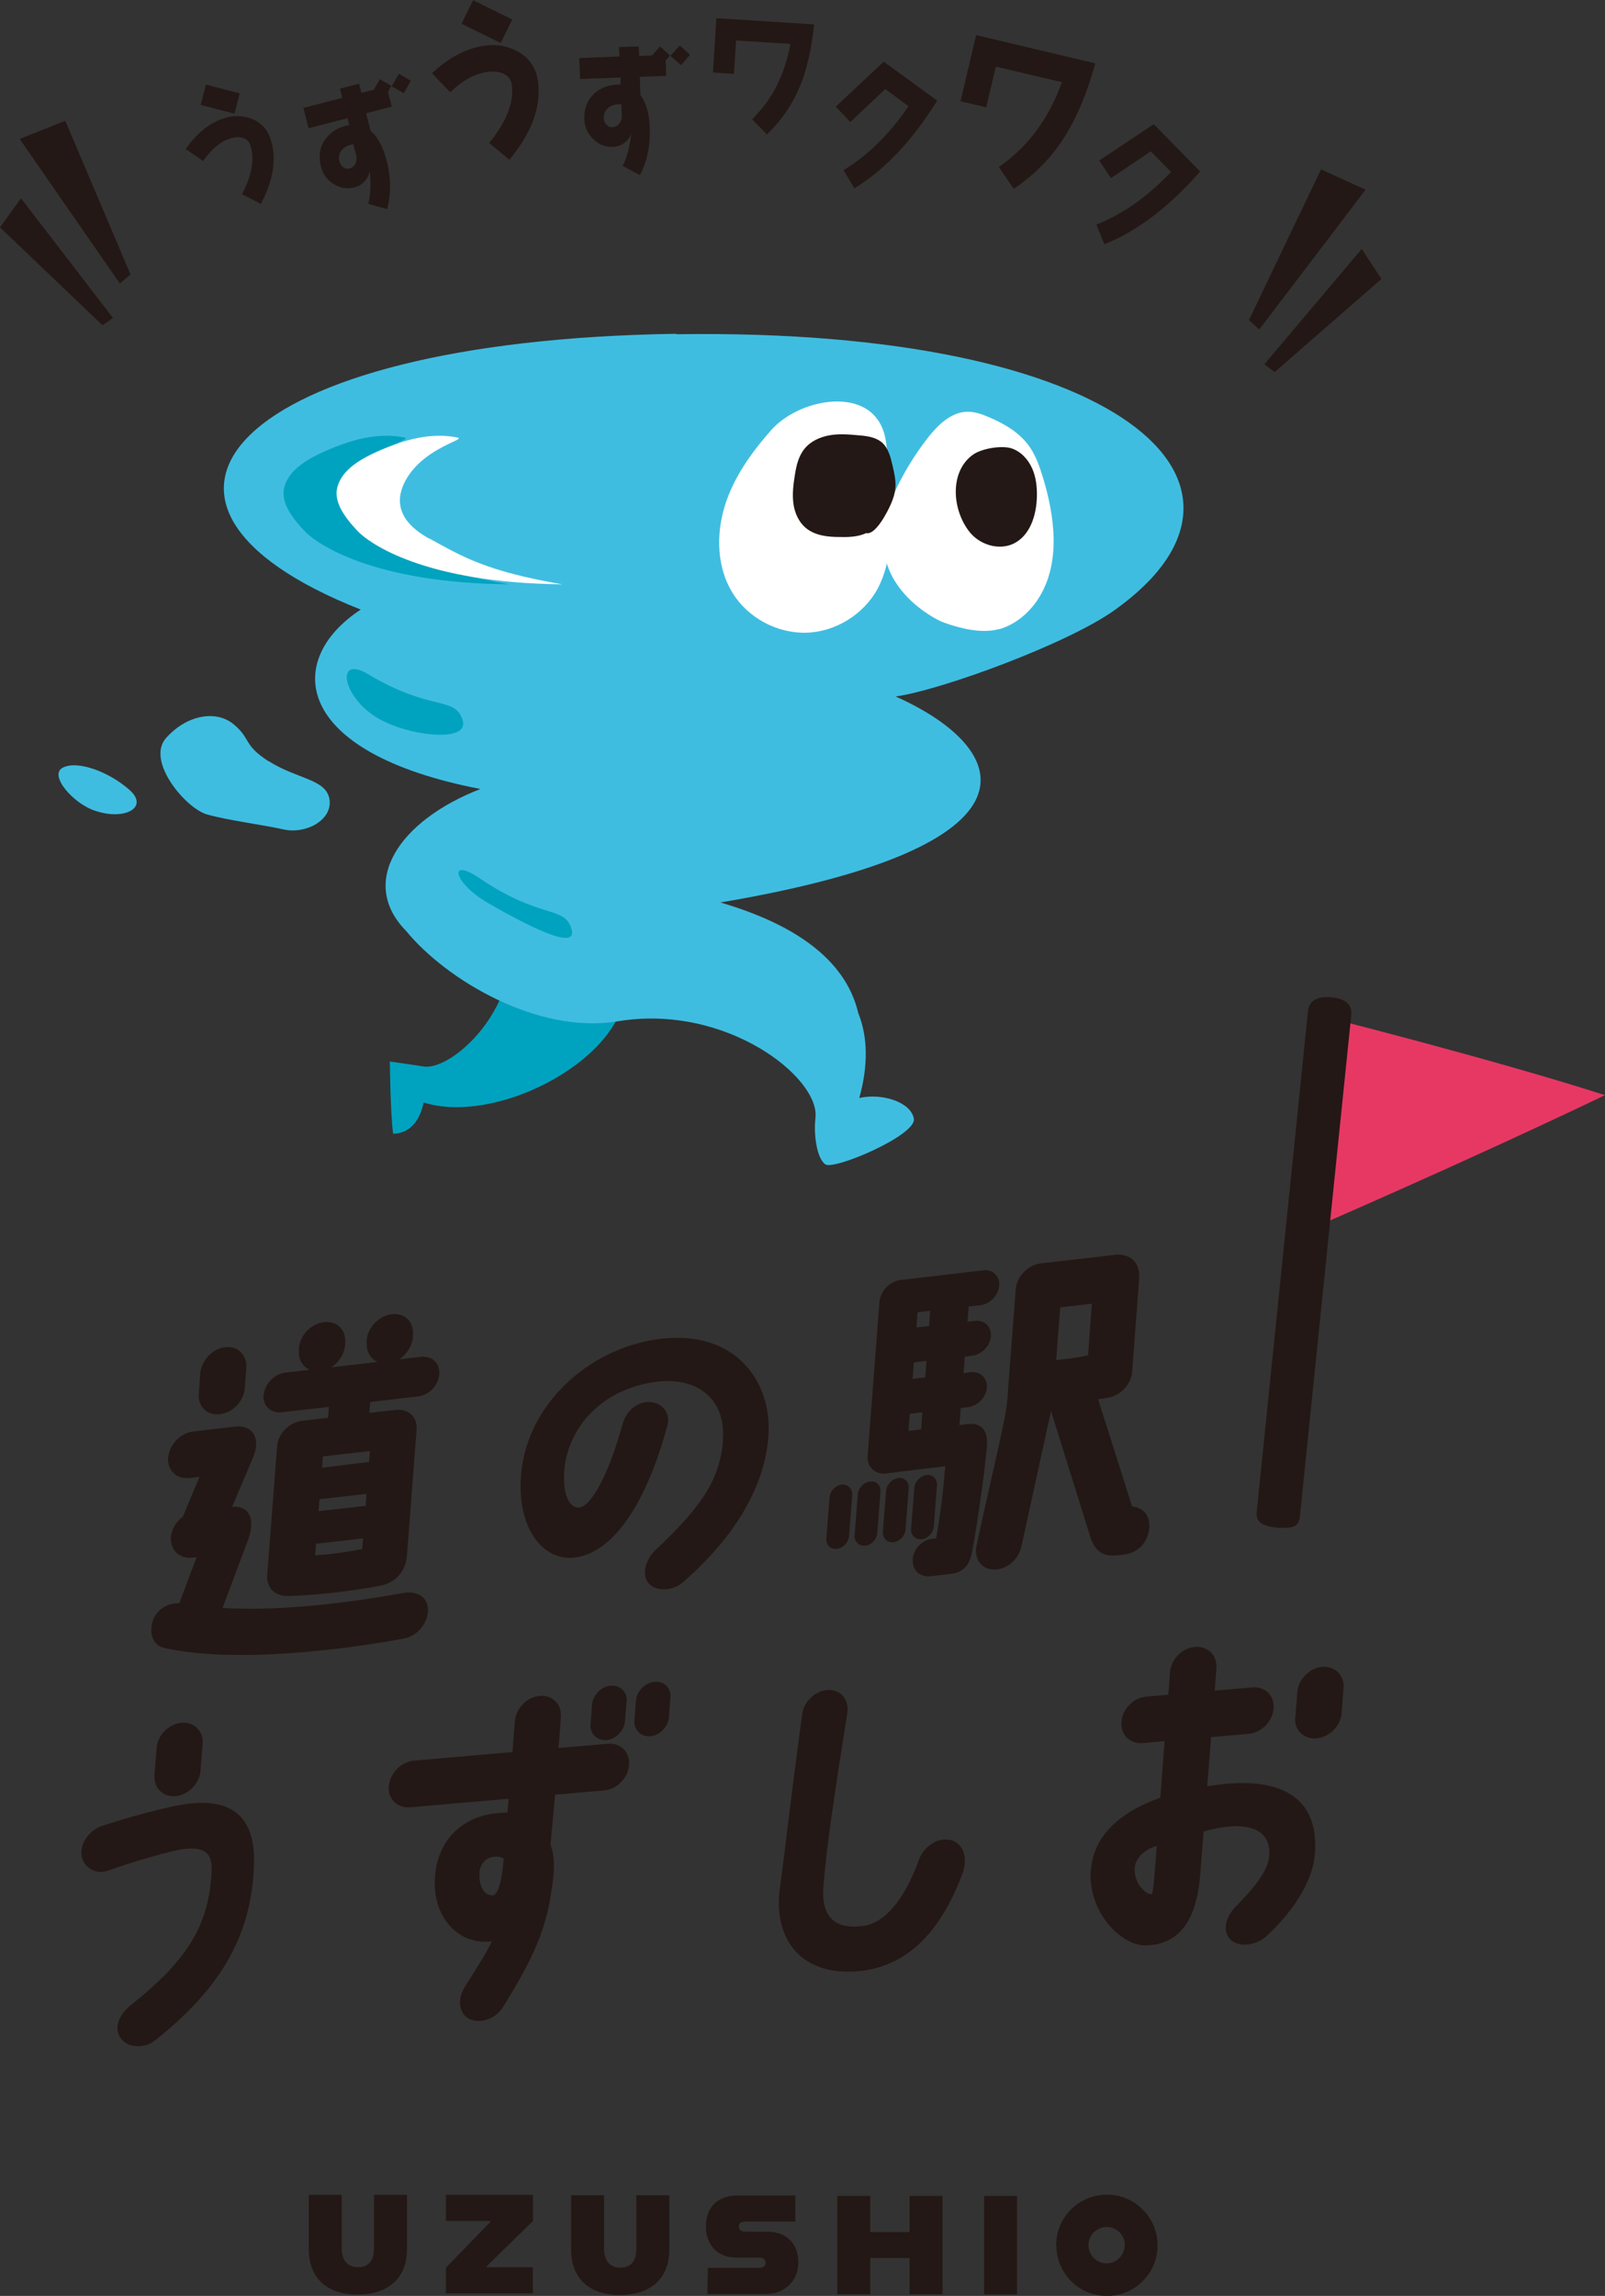 <?xml version="1.0" encoding="UTF-8"?>
<svg id="_レイヤー_2" data-name="レイヤー 2" xmlns="http://www.w3.org/2000/svg" viewBox="0 0 75.01 107.23">
  <rect x="0" y="0" width="75.01" height="107.23" fill="#333333" stroke="none"/>
  <defs>
    <style>
      .cls-1 {
        fill: #00a3bf;
      }

      .cls-2 {
        fill: #231815;
      }

      .cls-3 {
        fill: #fff;
      }

      .cls-4 {
        fill: #3fbde0;
      }

      .cls-5 {
        fill: #e73864;
      }
    </style>
  </defs>
  <g id="_レイヤー_1-2" data-name="レイヤー 1">
    <g>
      <g>
        <g>
          <path class="cls-2" d="M12.18,9.52l-.87-.45c.48-.92.6-1.69.38-2.31-.07-.19-.21-.3-.43-.34-.17-.03-.37,0-.57.07-.43.16-.83.5-1.2,1.03l-.81-.56c.49-.7,1.05-1.17,1.68-1.4.46-.17.91-.18,1.33-.04.45.15.77.46.93.91.33.9.18,1.93-.43,3.1ZM10.96,5.31l-1.58-.41.24-.95,1.58.41-.24.95Z"/>
          <path class="cls-2" d="M18.85,4.34l-.57-.32-.15.27.18.69-1.2.31.21.82c.34.29.59.76.75,1.4.21.81.21,1.56.02,2.26l-.88-.25c.11-.41.13-.94.07-1.56-.02.19-.1.35-.23.5-.14.15-.3.25-.48.29-.35.09-.68.04-.98-.16-.31-.19-.5-.46-.59-.81-.12-.48-.06-.91.2-1.27.25-.36.62-.58,1.12-.67l-.08-.32-1.82.47-.24-.95,1.82-.47-.11-.43.89-.23.11.43.58-.15.28-.49.56.32.33-.57.56.32-.32.57ZM16.51,6.73l-.11.03c-.2.05-.36.15-.45.28-.11.14-.14.32-.08.52.03.1.08.18.17.25.09.06.19.09.28.06.13-.03.24-.11.29-.23.06-.12.07-.24.04-.38l-.14-.53Z"/>
          <path class="cls-2" d="M23.81,7.46l-.95-.78c.82-1,1.17-1.91,1.06-2.73-.04-.25-.18-.42-.44-.53-.2-.08-.45-.1-.71-.06-.57.08-1.15.39-1.73.95l-.85-.89c.79-.73,1.59-1.16,2.42-1.28.61-.09,1.15.01,1.63.29.51.3.82.76.9,1.35.17,1.18-.28,2.4-1.33,3.68ZM23.4,2.01l-1.83-.9.54-1.1,1.83.9-.54,1.1Z"/>
          <path class="cls-2" d="M31.81,3.03l-.49-.44-.21.23.03.72-1.24.05.03.85c.27.36.41.86.44,1.53.03.83-.13,1.57-.46,2.21l-.81-.43c.2-.38.33-.89.4-1.51-.06.18-.17.32-.33.44-.17.12-.34.18-.53.18-.36.01-.67-.11-.92-.37-.26-.25-.4-.56-.41-.92-.02-.5.14-.9.46-1.2.32-.29.73-.43,1.23-.42v-.33s-1.89.07-1.89.07l-.04-.98,1.88-.07-.02-.44.92-.03.02.44.6-.02.38-.42.48.44.44-.49.48.44-.43.49ZM29.03,4.87h-.12c-.21.01-.38.07-.5.18-.13.12-.2.28-.19.49,0,.1.04.2.12.28s.16.13.26.12c.14,0,.25-.06.34-.16.08-.1.12-.22.12-.36l-.02-.54Z"/>
          <path class="cls-2" d="M37.43,3.92c-.35.89-.88,1.68-1.59,2.36l-.69-.71c.93-.9,1.53-2.08,1.79-3.52l-2.54-.16-.1,1.56-.98-.06.16-2.54,4.57.29c-.12,1.11-.33,2.04-.62,2.79Z"/>
          <path class="cls-2" d="M39.93,8.79l-.51-.84c1.12-.68,2.14-1.67,3.04-2.99l-1.09-.8-1.63,1.54-.68-.72,2.24-2.1,2.5,1.82c-1.17,1.87-2.45,3.23-3.86,4.09Z"/>
          <path class="cls-2" d="M49.84,6.25c-.62,1.03-1.44,1.88-2.46,2.57l-.7-1.02c1.34-.92,2.33-2.24,2.95-3.96l-3.09-.73-.45,1.9-1.2-.28.73-3.09,5.57,1.32c-.38,1.35-.83,2.45-1.36,3.3Z"/>
          <path class="cls-2" d="M51.61,11.4l-.37-.91c1.22-.48,2.39-1.3,3.49-2.46l-.95-.96-1.86,1.25-.55-.82,2.55-1.7,2.17,2.21c-1.46,1.66-2.95,2.79-4.48,3.4Z"/>
        </g>
        <polygon class="cls-2" points=".92 6.49 3.05 5.64 6.1 12.82 5.6 13.24 .92 6.49"/>
        <polygon class="cls-2" points="0 10.62 .98 9.26 5.28 14.85 4.79 15.19 0 10.62"/>
        <polygon class="cls-2" points="63.82 8.86 61.74 7.91 58.37 14.95 58.85 15.39 63.82 8.86"/>
        <polygon class="cls-2" points="64.56 13.03 63.64 11.63 59.09 17.01 59.57 17.38 64.56 13.03"/>
      </g>
      <g>
        <g>
          <path class="cls-1" d="M29.22,46.43c-.45,3.26-6.15,6.11-9.42,5.06-.23,1.09-.83,1.45-1.43,1.46-.13-1.08-.15-3.37-.15-3.37,0,0,.96.13,1.57.23,1.45.23,5.12-3.27,3.79-7.03"/>
          <path class="cls-4" d="M31.6,15.59c-20.8.31-27.32,7.92-14.74,12.88-3.57,2.33-3.26,6.67,5.59,8.38-3.81,1.48-5.71,4.35-3.47,6.63,1.85,2.26,6.13,4.84,9.89,4.22,5.06-.84,9.46,2.63,9.24,4.51-.09.79.06,1.88.46,2.17.4.29,4.27-1.36,4.14-2.13-.13-.77-1.47-1.21-2.55-.97.43-1.55.39-2.88-.05-3.97-.46-1.95-2.14-3.9-6.44-5.16,15.56-2.63,13.65-7.18,8.19-9.62,2.17-.31,8.07-2.48,10.24-4.04,8.25-5.89.31-13.19-20.49-12.88Z"/>
          <path class="cls-1" d="M18.04,33.74c1.36.65,3.96.94,3.57-.15s-1.46-.34-4.42-2.11c-1.63-.97-1.16,1.37.85,2.26Z"/>
          <path class="cls-1" d="M23.14,42.37c1.32.73,3.89,2.13,3.57,1.02-.32-1.11-1.44-.43-4.29-2.37-1.57-1.07-1.24.34.72,1.34Z"/>
        </g>
        <path class="cls-3" d="M41.41,20.66c.22,1.72.43,3.47.14,5.18-.1.57-.26,1.14-.53,1.65-.65,1.2-1.96,2.02-3.33,2.06-1.37.04-2.73-.69-3.45-1.85-.74-1.19-.78-2.72-.37-4.06s1.25-2.51,2.18-3.56c1.39-1.57,5.01-2.17,5.36.59Z"/>
        <path class="cls-3" d="M46.69,29.39c.78-.22,1.44-.79,1.87-1.48,1.02-1.65.74-3.79.17-5.65-.15-.48-.32-.97-.61-1.39-.45-.65-1.16-1.07-1.89-1.38-.32-.14-.66-.26-1-.26-.77,0-1.4.62-1.87,1.22-.65.83-1.2,1.75-1.63,2.72-.28.64-.36,1.34-.41,2.04-.15,2.2,2.07,3.61,2.83,3.88.78.28,1.76.51,2.54.29Z"/>
        <path class="cls-2" d="M45.48,21.23c.4-.28,1.32-.44,1.79-.29.43.14.77.5.96.92.19.42.24.88.23,1.33-.02.86-.31,1.82-1.09,2.2-.71.34-1.63.04-2.1-.6-.8-1.07-.87-2.8.21-3.56Z"/>
        <path class="cls-2" d="M40.48,24.9c-.39.18-.83.19-1.25.18-.53,0-1.1-.06-1.53-.39-.36-.28-.56-.72-.62-1.17s0-.91.07-1.35c.07-.43.17-.87.45-1.21.28-.35.72-.55,1.17-.63s.9-.04,1.35,0c.38.03.78.08,1.08.32.31.26.42.69.51,1.08.18.77.23,1.14-.1,1.87-.13.29-.68,1.39-1.12,1.3Z"/>
        <g>
          <path class="cls-4" d="M12.56,35.55c1.31.84,2.7.83,2.84,1.79s-1.1,1.63-2.14,1.4-2.58-.42-3.58-.7-2.87-2.5-1.92-3.57,2.32-1.33,3.15-.65.44.97,1.65,1.74Z"/>
          <path class="cls-4" d="M4.4,37.85c-.96-.32-2.15-1.65-1.46-2s2.16.2,3.11,1.04-.27,1.46-1.65.96Z"/>
        </g>
        <path class="cls-1" d="M17.57,25.15c-1.58-.87-1.57-1.92-1.04-2.81.9-1.49,2.86-1.82,2.35-1.91-.26-.04-1.26-.28-2.94.34s-2.39,1.19-2.63,1.9.27,1.43.89,2.1c.57.62,3.18,2.46,9.6,2.52-3.55-.61-4.65-1.28-6.23-2.15Z"/>
        <path class="cls-3" d="M20.05,25.15c-1.58-.87-1.57-1.92-1.04-2.81.9-1.49,2.86-1.82,2.35-1.91-.26-.04-1.26-.28-2.94.34s-2.39,1.19-2.63,1.9.27,1.43.89,2.1c.57.62,3.18,2.46,9.6,2.52-3.55-.61-4.65-1.28-6.23-2.15Z"/>
      </g>
      <g>
        <g>
          <path class="cls-2" d="M7.14,75.69c.2-.56.74-.83,1.24-.81l.81-2.15-.21.02c-.59.07-1.04-.37-.99-.96.03-.38.25-.73.56-.96l.77-1.85-.47.05c-.59.07-1.04-.35-.99-.96.05-.59.57-1.14,1.16-1.21l1.96-.23c.83-.1,1.25.56.82,1.5l-.95,2.24c.83-.05,1.08.61.76,1.51l-1.21,3.22c2.8.17,6.13-.28,8.45-.7.61-.12,1.2.19,1.15.86-.03.59-.53,1.17-1.13,1.27-3.05.56-7.99,1.15-11.18.44-.56-.12-.75-.73-.53-1.31ZM9.29,65.09l.07-.94c.05-.61.57-1.16,1.16-1.23.6-.07,1.04.37.99.98l-.07.94c-.05.61-.56,1.14-1.16,1.21-.59.07-1.04-.35-.99-.96ZM12.33,65.14c.04-.51.49-.97,1-1.03l1.14-.13c-.33-.16-.53-.49-.5-.9v-.12c.05-.61.58-1.14,1.17-1.21.6-.07,1.04.35.99.96v.12c-.04.41-.3.8-.64,1.03l2.15-.25c-.33-.16-.53-.49-.5-.9v-.12c.05-.61.58-1.14,1.17-1.21.6-.07,1.04.35.99.96v.12c-.04.41-.3.8-.64,1.03l1.01-.12c.52-.06.9.3.86.81-.04.53-.48.98-1,1.04l-2.23.26-.04.51s.77-.09,1.22-.14c.52-.06,1.04.25.99.93l-.45,5.85c-.07.89-.66,1.3-1.17,1.41-1.18.25-3.06.47-4.37.5-.63.02-1.04-.38-.99-.98l.46-6.01c.04-.59.57-1.12,1.16-1.19.51-.06,1.22-.14,1.22-.14l.04-.51-2.2.25c-.51.06-.9-.3-.86-.83ZM16.97,71.85l-2.2.25-.04.54c.67-.04,1.29-.12,2.2-.29l.04-.51ZM17.13,69.77l-2.2.25-.04.56,2.2-.25.04-.56ZM15.09,68.02l-.04.53,2.2-.27.04-.51-2.2.25Z"/>
          <path class="cls-2" d="M33.78,67.29c.17-1.81-1.06-3.02-3.13-2.75-2.61.35-4.09,2.2-4.27,4.06-.1,1.07.17,1.82.67,1.81.55-.03,1.37-1.44,2.04-3.88.16-.6.65-1.05,1.23-1.05.61.01,1.04.5.87,1.1-.52,1.95-1.88,5.87-4.36,6.17-1.42.16-2.72-1.35-2.47-3.96.3-3.15,3.07-5.79,6.42-6.25,3.62-.47,5.32,2.02,5.13,4.54-.16,2.15-1.34,4.5-3.98,6.81-.48.43-1.29.46-1.63.04-.28-.34-.2-1.02.36-1.56,1.97-1.86,2.97-3.15,3.13-5.08Z"/>
          <path class="cls-2" d="M39.83,69.82l-.15,1.92c-.02.3-.29.57-.58.6-.29.03-.5-.19-.48-.48l.15-1.92c.02-.29.27-.57.56-.6.29-.03.52.19.5.48ZM41.15,69.67l-.15,1.92c-.02.3-.27.57-.56.6-.29.03-.52-.18-.5-.48l.15-1.92c.02-.29.29-.57.58-.6.29-.03.5.19.48.48ZM46.13,67.53c-.15,1.52-.49,3.9-.73,5.1-.14.52-.4.8-.96.88l-.96.11c-.45.04-.87-.24-.82-.83.03-.44.46-.88.89-.92l.2-.02c.2-1.1.33-2.2.43-3.37-1.01.12-2.74.33-2.77.34-.52.06-.9-.32-.86-.83l.55-7.18c.04-.51.48-.97,1-1.03.03,0,3.86-.45,3.86-.45.44-.05.77.27.74.71-.04.46-.42.86-.88.92l-.55.06-.05.71.34-.04c.44-.05.79.27.75.73-.03.44-.44.85-.88.9l-.34.04-.06.77.34-.04c.44-.05.79.27.75.73-.03.44-.44.85-.88.9l-.34.04-.06.8c.11,0,.34-.06.44-.05.49-.06.92.22.84,1.03ZM42.47,69.51l-.15,1.92c-.02.3-.27.57-.56.6-.29.03-.52-.18-.5-.48l.15-1.92c.02-.29.29-.57.58-.6.29-.03.5.19.48.48ZM43.11,65.96l-.59.07-.06.8.59-.07.06-.8ZM43.08,71.89c-.29.03-.52-.18-.5-.48l.15-1.92c.02-.29.29-.57.58-.6s.5.19.48.48l-.15,1.92c-.02.3-.27.57-.56.6ZM43.3,63.56l-.59.07-.06.77.59-.07.06-.77ZM43.47,61.22l-.59.07-.05.71.59-.07.05-.71ZM53.72,71.31c-.04.54-.37,1.2-1.21,1.3l-.38.04c-.7.05-.96-.33-1.14-.76l-1.87-5.99-1.39,6.35c-.13.6-.7,1.07-1.29,1.06-.58-.02-.94-.53-.8-1.13.33-1.57.93-4.11,1.23-5.55.12-.55.22-1.15.24-1.71.1-1.28.25-3.25.36-4.7.04-.59.55-1.12,1.14-1.21l3.57-.41c.79-.03,1.09.49,1.06,1.11l-.33,4.37c-.04.59-.59,1.14-1.18,1.21-.05,0-.34.06-.41.06l1.59,5.01c.48.03.84.41.8.93ZM51.03,60.89l-1.48.17-.19,2.46c.46-.05.85-.08,1.49-.22l.18-2.42Z"/>
        </g>
        <g>
          <path class="cls-2" d="M3.81,86.67c-.08-.58.37-1.19.95-1.39,1.23-.4,3.13-.94,4.16-1.05,1.89-.2,3.04.61,2.95,2.89-.12,3.09-1.35,5.59-4.64,8.19-.5.4-1.32.33-1.61-.15-.25-.37-.17-.98.52-1.53,2.62-2.09,3.64-3.72,3.75-6.26.04-.9-.42-1.09-1.23-1.02-.55.05-2.49.61-3.62,1.02-.58.2-1.14-.15-1.23-.71ZM7.22,82.9l.1-1.26c.04-.59.56-1.12,1.16-1.18.59-.05,1.04.4.99.99l-.1,1.26c-.04.59-.57,1.12-1.16,1.18-.6.05-1.04-.4-.99-.99Z"/>
          <path class="cls-2" d="M18.18,83.41c.04-.59.56-1.12,1.16-1.18l4.61-.4c.04-.49.08-1.02.11-1.43.05-.61.56-1.14,1.14-1.19.6-.07,1.06.38,1.01.97-.01.38-.07.92-.11,1.46l2.31-.2c.6-.05,1.04.4.99.99-.05.61-.56,1.14-1.16,1.19l-2.3.2c-.07.85-.15,1.69-.21,2.32.13.43.21.81.12,1.62-.24,1.88-.55,3.13-2.37,6.02-.35.55-1.13.77-1.61.48-.46-.29-.48-.95-.13-1.49.46-.73.99-1.55,1.25-2.1h-.02c-1.44.19-2.63-.99-2.65-2.65-.02-1.86,1.08-3.06,2.68-3.31.16-.01.42-.05.72-.06.01-.2.03-.43.05-.64l-4.61.4c-.6.05-1.04-.4-.99-1ZM23.54,86.8c-.21-.08-.2-.11-.51-.07-.33.04-.59.35-.62.69-.05.72.25,1.13.63,1.1.25-.04.43-.75.5-1.72ZM29.28,79.48l-.07.9c-.03.44-.42.85-.86.89-.46.04-.79-.31-.75-.75l.07-.9c.04-.46.42-.85.88-.89.44-.04.77.29.74.75ZM31.33,79.3l-.07.9c-.03.44-.42.85-.86.89-.46.04-.79-.31-.75-.75l.07-.9c.04-.46.42-.85.88-.89.44-.04.77.29.74.75Z"/>
          <path class="cls-2" d="M44.35,85.92c.7.13.89.87.64,1.56-.84,2.27-2.26,4.32-4.82,4.58-2.56.26-4.06-1.31-3.72-3.89.25-1.81.39-3.26,1.04-8.12.08-.59.64-1.11,1.22-1.12.6-.02.98.47.89,1.08-.56,3.49-1.01,6.49-1.12,8.15-.11,1.48.67,1.98,1.93,1.78.87-.14,1.82-1.1,2.53-3.06.27-.74.96-1.04,1.4-.95Z"/>
          <path class="cls-2" d="M50.99,87.31c.12-1.51,1.25-2.64,3.24-3.35.06-.84.13-1.74.2-2.64l-1.03.09c-.6.05-1.04-.4-.99-.99.05-.61.56-1.12,1.16-1.18l1.03-.09c.03-.38.06-.79.08-1.05.05-.61.57-1.13,1.16-1.18.6-.05,1.05.38,1.01.99-.02.26-.05.67-.08,1.05l1.76-.15c.6-.05,1.04.38.99.99-.04.59-.56,1.12-1.16,1.18l-1.76.15c-.06.77-.12,1.57-.18,2.3,3.18-.54,5.19.33,5.04,3.04-.07,1.52-1.24,3.02-2.3,3.98-.49.43-1.3.52-1.68.11-.33-.35-.25-1,.3-1.54.81-.82,1.47-1.63,1.54-2.32.11-1.46-1.33-1.66-3.07-1.16-.05.61-.16,2.03-.16,2.03-.17,2.18-1.03,3.28-2.58,3.29-1.05.01-2.69-1.49-2.53-3.56ZM53.05,87.12c-.14.75.46,1.36.77,1.35.09,0,.16-1.24.24-2.25-.56.13-.95.57-1.01.9ZM60.54,80.2l.09-1.17c.04-.59.57-1.13,1.17-1.18.59-.05,1.04.4.99.99l-.09,1.17c-.05.61-.57,1.12-1.16,1.18-.6.05-1.06-.38-1.01-.98Z"/>
        </g>
        <g>
          <path class="cls-2" d="M14.43,105.04v-2.53s1.54,0,1.54,0v2.5c0,.58.3.88.76.88.49,0,.75-.3.75-.88v-2.5s1.54,0,1.54,0v2.53c0,1.55-1.1,2.13-2.32,2.13-1.21,0-2.27-.59-2.27-2.14Z"/>
          <path class="cls-2" d="M20.85,105.9l2.06-2.12v-.05h-2.07s0-1.22,0-1.22h4.07s0,1.22,0,1.22l-2.16,2.11v.05h2.15s0,1.22,0,1.22h-4.06s0-1.22,0-1.22Z"/>
          <path class="cls-2" d="M26.69,105.06v-2.53s1.54,0,1.54,0v2.5c0,.58.3.88.76.88.49,0,.75-.3.75-.88v-2.5s1.54,0,1.54,0v2.53c0,1.55-1.1,2.13-2.32,2.13-1.21,0-2.27-.59-2.27-2.14Z"/>
          <path class="cls-2" d="M33.09,105.92h2.39c.2,0,.3-.09.3-.24,0-.14-.1-.24-.31-.24h-1.09c-.77,0-1.39-.53-1.39-1.45,0-1.06.73-1.45,1.46-1.45h2.72s0,1.22,0,1.22h-2.34c-.18,0-.3.06-.3.23s.12.24.3.24h1.02c.88,0,1.46.52,1.46,1.45,0,.87-.66,1.46-1.51,1.46h-2.74s.02-1.22.02-1.22Z"/>
          <path class="cls-2" d="M44.05,102.56v4.59s-1.54,0-1.54,0v-1.69s-1.84,0-1.84,0v1.69s-1.54,0-1.54,0v-4.59s1.54,0,1.54,0v1.69s1.84,0,1.84,0v-1.69s1.54,0,1.54,0Z"/>
          <path class="cls-2" d="M45.99,102.56h1.54s0,4.6,0,4.6h-1.54s0-4.6,0-4.6Z"/>
          <path class="cls-2" d="M49.36,104.86c0-1.31,1.07-2.36,2.37-2.36,1.31,0,2.37,1.06,2.37,2.37,0,1.31-1.07,2.37-2.37,2.36-1.31,0-2.37-1.06-2.36-2.37ZM52.57,104.86c0-.47-.38-.85-.85-.85-.47,0-.85.38-.85.85,0,.47.38.85.84.85.47,0,.85-.38.85-.85Z"/>
        </g>
        <g>
          <path class="cls-5" d="M61.15,57.44l.99-9.89s7.87,1.99,12.87,3.6c-6.73,3.22-13.86,6.29-13.86,6.29Z"/>
          <path class="cls-2" d="M59.86,71.36s-.07,0-.1,0c-.56-.06-1.09-.17-1.03-.73l2.4-23.41c.06-.56.55-.69,1.11-.64.56.06.97.28.91.84l-2.4,23.41c-.05.52-.37.53-.89.53Z"/>
        </g>
      </g>
    </g>
  </g>
</svg>